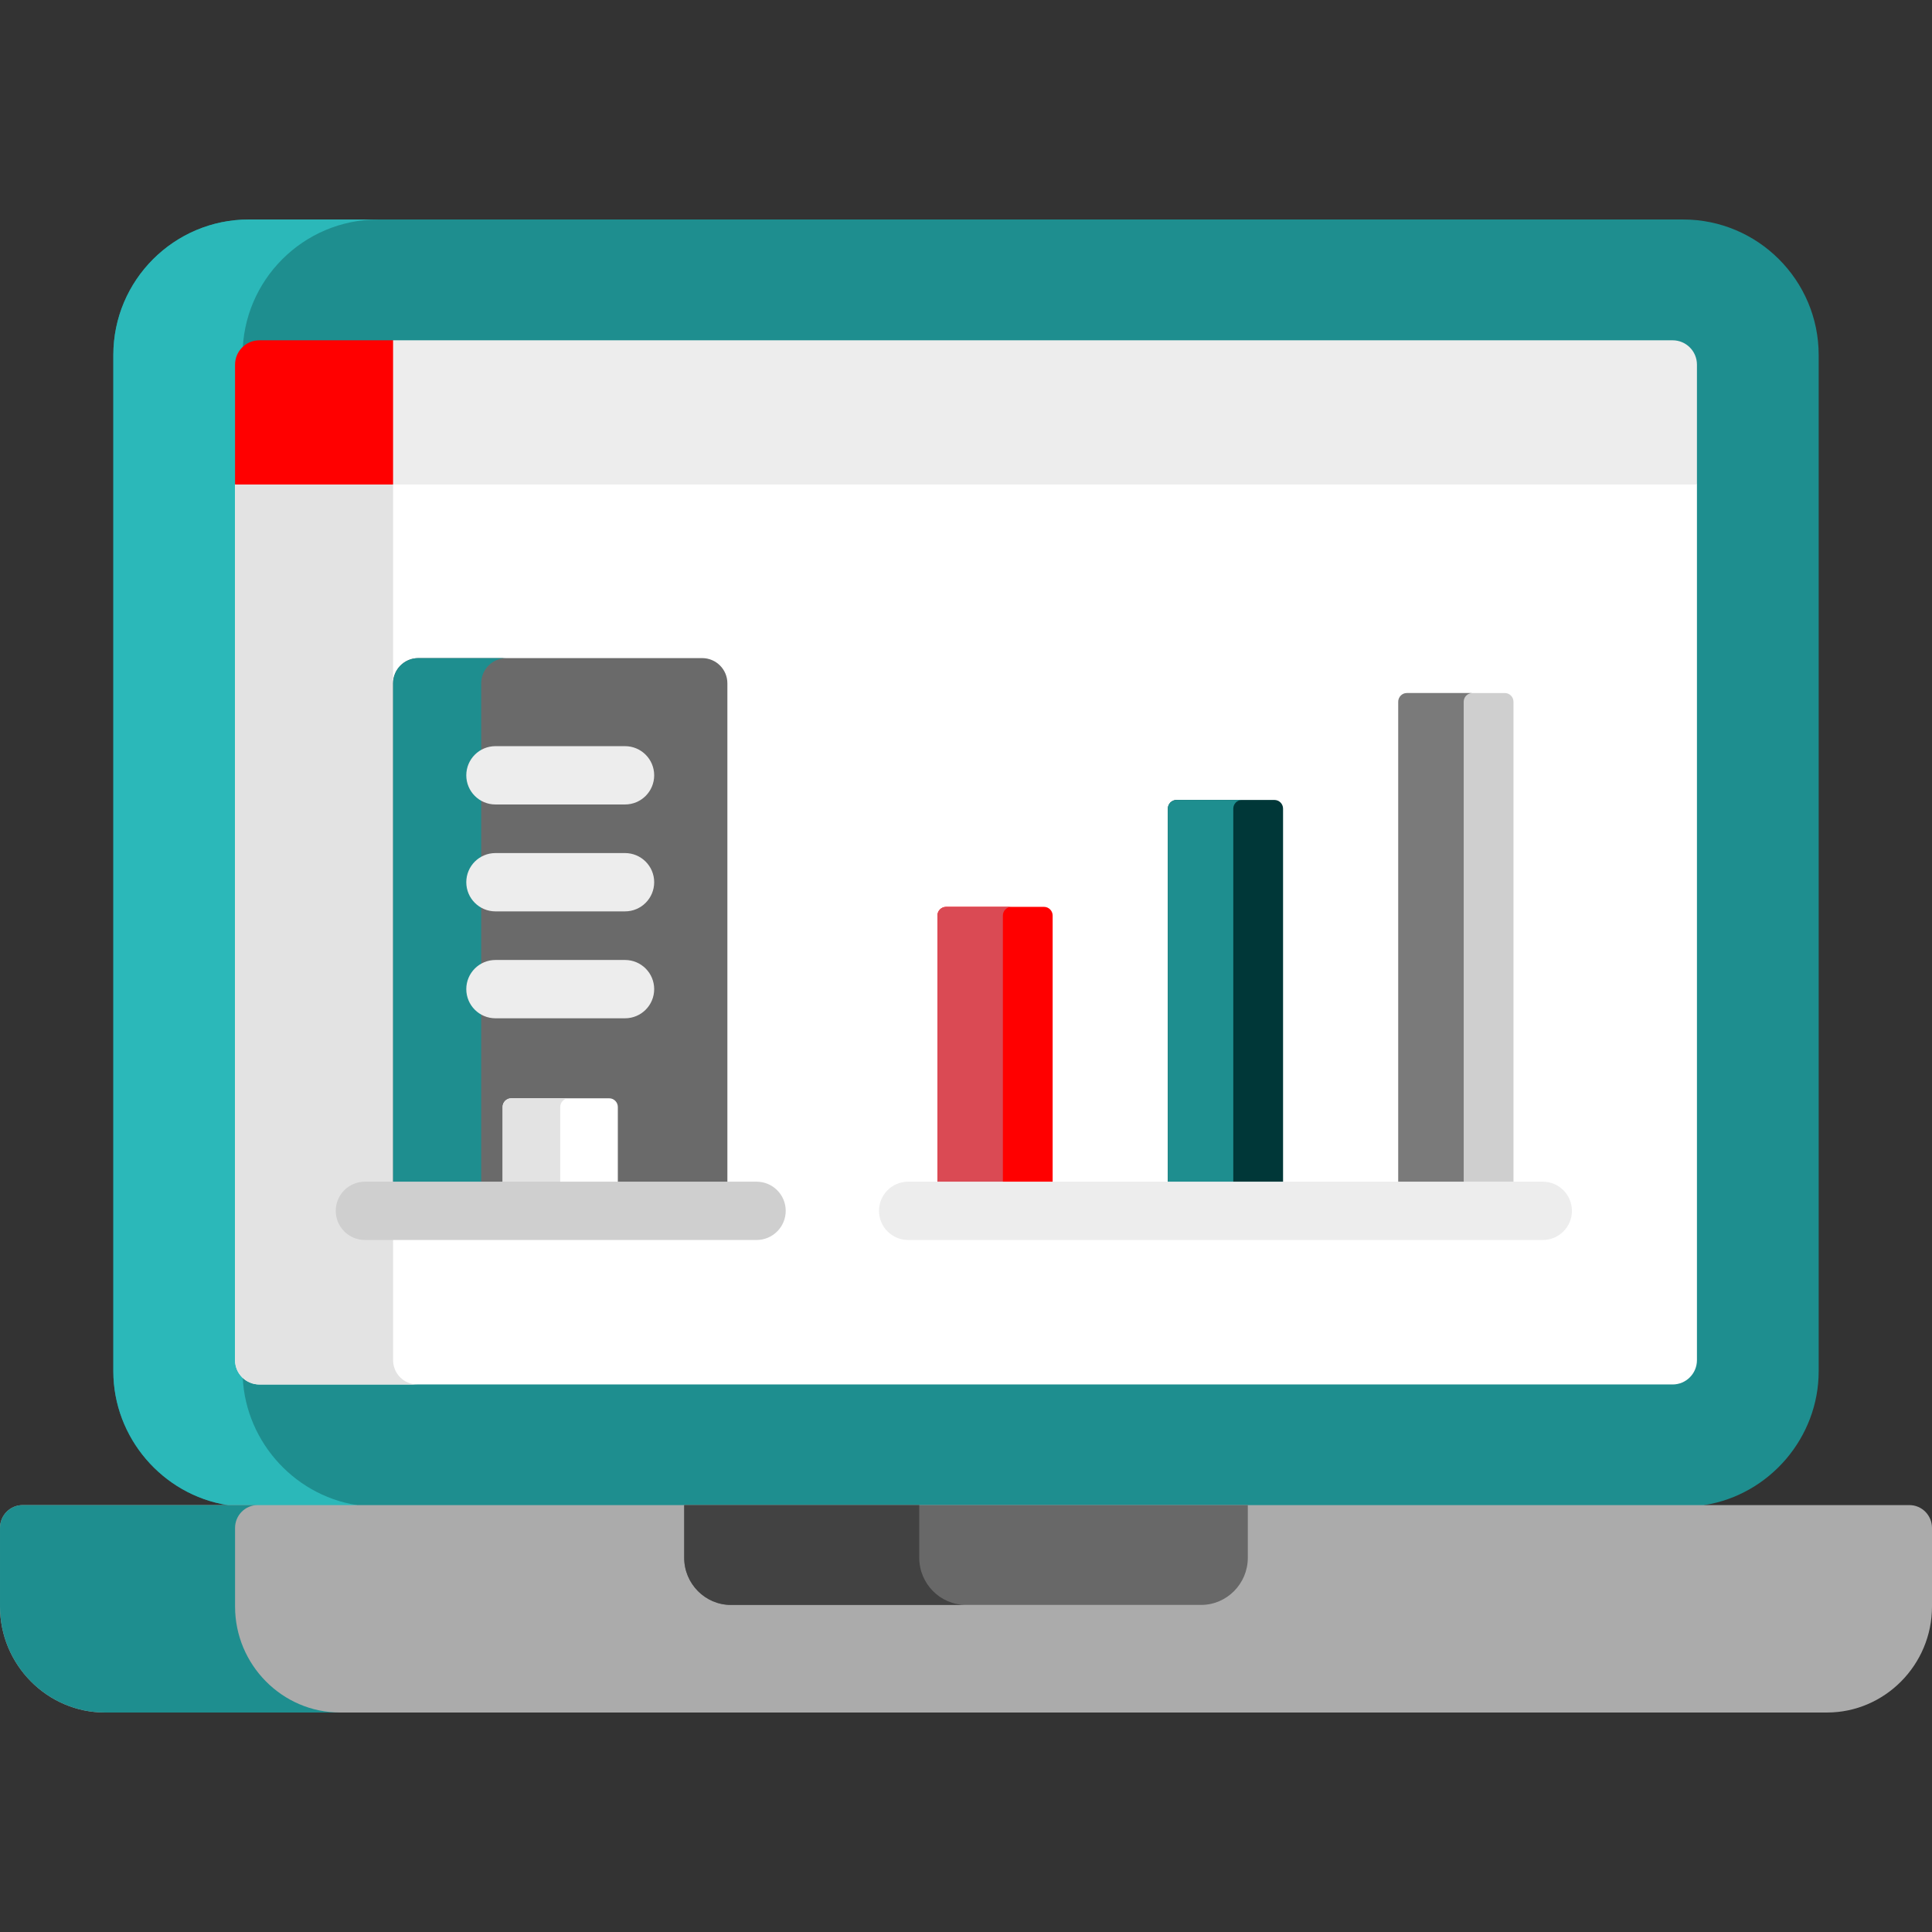 <?xml version="1.0"?>
<svg xmlns="http://www.w3.org/2000/svg" xmlns:xlink="http://www.w3.org/1999/xlink" xmlns:svgjs="http://svgjs.com/svgjs" version="1.1" width="512" height="512" x="0" y="0" viewBox="0 0 512 512" style="enable-background:new 0 0 512 512" xml:space="preserve" class=""><rect x="0" y="0" width="512" height="512" fill="#333333" stroke="none"/><g><g xmlns="http://www.w3.org/2000/svg"><path d="m446.059 58.167c-7.171 0-378.037 0-380.116 0-19.799 0-35.907 16.108-35.907 35.908v269.335c0 17.512 12.977 32.688 30.246 35.455l6.467 5.163h372.924l12.047-5.163c17.269-2.767 30.246-17.943 30.246-35.455 0-8.961 0-261.23 0-269.336 0-19.799-16.108-35.907-35.907-35.907z" fill="#1e8e8f" data-original="#365e7d" style="" class=""/><path d="m64.289 363.41v-269.336c0-19.8 16.108-35.908 35.907-35.908-20.909 0-33.87 0-34.253 0-19.799 0-35.907 16.108-35.907 35.908v269.336c0 17.512 12.977 32.688 30.246 35.455l6.467 5.163h34.253l-6.467-5.163c-17.27-2.767-30.246-17.943-30.246-35.455z" fill="#2bb8b9" data-original="#2b4d66" style="" class=""/><path d="m445.338 121.588h-376.53l-6.516 6.802v232.066c0 3.558 2.884 6.443 6.442 6.443h374.532c3.557 0 6.442-2.885 6.442-6.443 0-6.084 0-225.025 0-232.066z" fill="#ffffff" data-original="#e4f6ff" style="" class=""/><path d="m104.17 360.456v-232.066l6.516-6.802h-41.878l-6.516 6.802v232.066c0 3.558 2.884 6.443 6.442 6.443h41.878c-3.558 0-6.442-2.885-6.442-6.443z" fill="#e3e3e3" data-original="#d3effb" style="" class=""/><path d="m104.17 90.183h-35.436c-3.558 0-6.442 2.885-6.442 6.443v31.765h41.878l2.755-2.939v-33.224z" fill="#ff0000" data-original="#dd636e" style="" class=""/><path d="m443.266 90.182c-16.637 0-325.911 0-339.096 0v38.208h345.538v-31.765c0-3.558-2.884-6.443-6.442-6.443z" fill="#ededed" data-original="#b1e4f9" style="" class=""/><path d="m186.079 174.405h-75.222c-3.693 0-6.687 2.994-6.687 6.687v139.793h88.595v-139.794c0-3.693-2.993-6.686-6.686-6.686z" fill="#6a6a6a" data-original="#3f6d8e" style="" class=""/><path d="m134.206 174.405h-23.349c-3.693 0-6.687 2.994-6.687 6.686v139.793h23.349v-139.793c0-3.693 2.993-6.686 6.687-6.686z" fill="#1e8e8f" data-original="#365e7d" style="" class=""/><path d="m163.733 320.884v-27.522c0-1.273-1.032-2.304-2.304-2.304h-25.922c-1.273 0-2.304 1.032-2.304 2.304v27.522z" fill="#ffffff" data-original="#e4f6ff" style="" class=""/><path d="m150.772 291.057h-15.266c-1.273 0-2.304 1.032-2.304 2.304v27.522h15.266v-27.522c0-1.272 1.031-2.304 2.304-2.304z" fill="#e3e3e3" data-original="#d3effb" style="" class=""/><path d="m506.005 398.865h-500.01c-3.311 0-5.995 2.71-5.995 6.054v20.823c0 15.45 12.519 28.091 27.82 28.091h456.36c15.301 0 27.82-12.641 27.82-28.091v-20.823c0-3.344-2.684-6.054-5.995-6.054z" fill="#ababab" data-original="#407093" style="" class=""/><path d="m62.293 425.742v-20.823c0-3.344 2.684-6.054 5.995-6.054h-62.292c-3.311 0-5.995 2.71-5.995 6.054v20.823c0 15.45 12.519 28.091 27.82 28.091h62.293c-15.302 0-27.821-12.641-27.821-28.091z" fill="#1e8e8f" data-original="#365e7d" style="" class=""/><path d="m181.32 398.865v13.97c0 6.866 5.563 12.484 12.363 12.484h124.635c6.8 0 12.363-5.618 12.363-12.484v-13.97z" fill="#686868" data-original="#5c90b9" style="" class=""/><path d="m243.612 412.835v-13.97h-62.292v13.97c0 6.866 5.563 12.484 12.363 12.484h62.293c-6.8.001-12.364-5.618-12.364-12.484z" fill="#424242" data-original="#4a80aa" style="" class=""/><path d="m278.961 320.884v-78.254c0-1.273-1.032-2.304-2.304-2.304h-25.922c-1.273 0-2.304 1.032-2.304 2.304v78.254z" fill="#ff0000" data-original="#dd636e" style="" class=""/><path d="m340.024 320.884v-106.586c0-1.273-1.032-2.304-2.304-2.304h-25.922c-1.273 0-2.304 1.032-2.304 2.304v106.586z" fill="#003738" data-original="#ffaa5b" style="" class=""/><path d="m401.086 320.884v-134.918c0-1.273-1.032-2.304-2.304-2.304h-25.922c-1.273 0-2.304 1.032-2.304 2.304v134.918z" fill="#cfcfcf" data-original="#b3e59f" style="" class=""/><path d="m268.076 240.326h-17.341c-1.273 0-2.304 1.032-2.304 2.304v78.254h17.341v-78.254c0-1.273 1.031-2.304 2.304-2.304z" fill="#da4a54" data-original="#da4a54" style="" class=""/><path d="m329.138 211.994h-17.341c-1.273 0-2.304 1.032-2.304 2.304v106.586h17.341v-106.586c0-1.273 1.032-2.304 2.304-2.304z" fill="#1e8e8f" data-original="#ff9838" style="" class=""/><path d="m390.2 183.662h-17.341c-1.273 0-2.304 1.032-2.304 2.304v134.918h17.341v-134.918c0-1.273 1.032-2.304 2.304-2.304z" fill="#7a7a7a" data-original="#95d6a4" style="" class=""/><g><path d="m408.85 328.61h-168.177c-4.267 0-7.726-3.459-7.726-7.726 0-4.268 3.459-7.726 7.726-7.726h168.177c4.267 0 7.726 3.459 7.726 7.726s-3.459 7.726-7.726 7.726z" fill="#ededed" data-original="#b1e4f9" style="" class=""/></g><g><path d="m200.497 328.61h-103.791c-4.267 0-7.726-3.459-7.726-7.726 0-4.268 3.459-7.726 7.726-7.726h103.79c4.267 0 7.726 3.459 7.726 7.726.001 4.268-3.458 7.726-7.725 7.726z" fill="#cfcfcf" data-original="#b3e59f" style="" class=""/></g><g><path d="m165.639 269.858h-34.342c-4.267 0-7.726-3.459-7.726-7.726 0-4.268 3.459-7.726 7.726-7.726h34.342c4.267 0 7.726 3.459 7.726 7.726s-3.459 7.726-7.726 7.726z" fill="#ededed" data-original="#b1e4f9" style="" class=""/></g><g><path d="m165.639 241.525h-34.342c-4.267 0-7.726-3.459-7.726-7.726 0-4.268 3.459-7.726 7.726-7.726h34.342c4.267 0 7.726 3.459 7.726 7.726s-3.459 7.726-7.726 7.726z" fill="#ededed" data-original="#b1e4f9" style="" class=""/></g><g><path d="m165.639 213.193h-34.342c-4.267 0-7.726-3.459-7.726-7.726 0-4.268 3.459-7.726 7.726-7.726h34.342c4.267 0 7.726 3.459 7.726 7.726 0 4.268-3.459 7.726-7.726 7.726z" fill="#ededed" data-original="#b1e4f9" style="" class=""/></g></g></g></svg>
